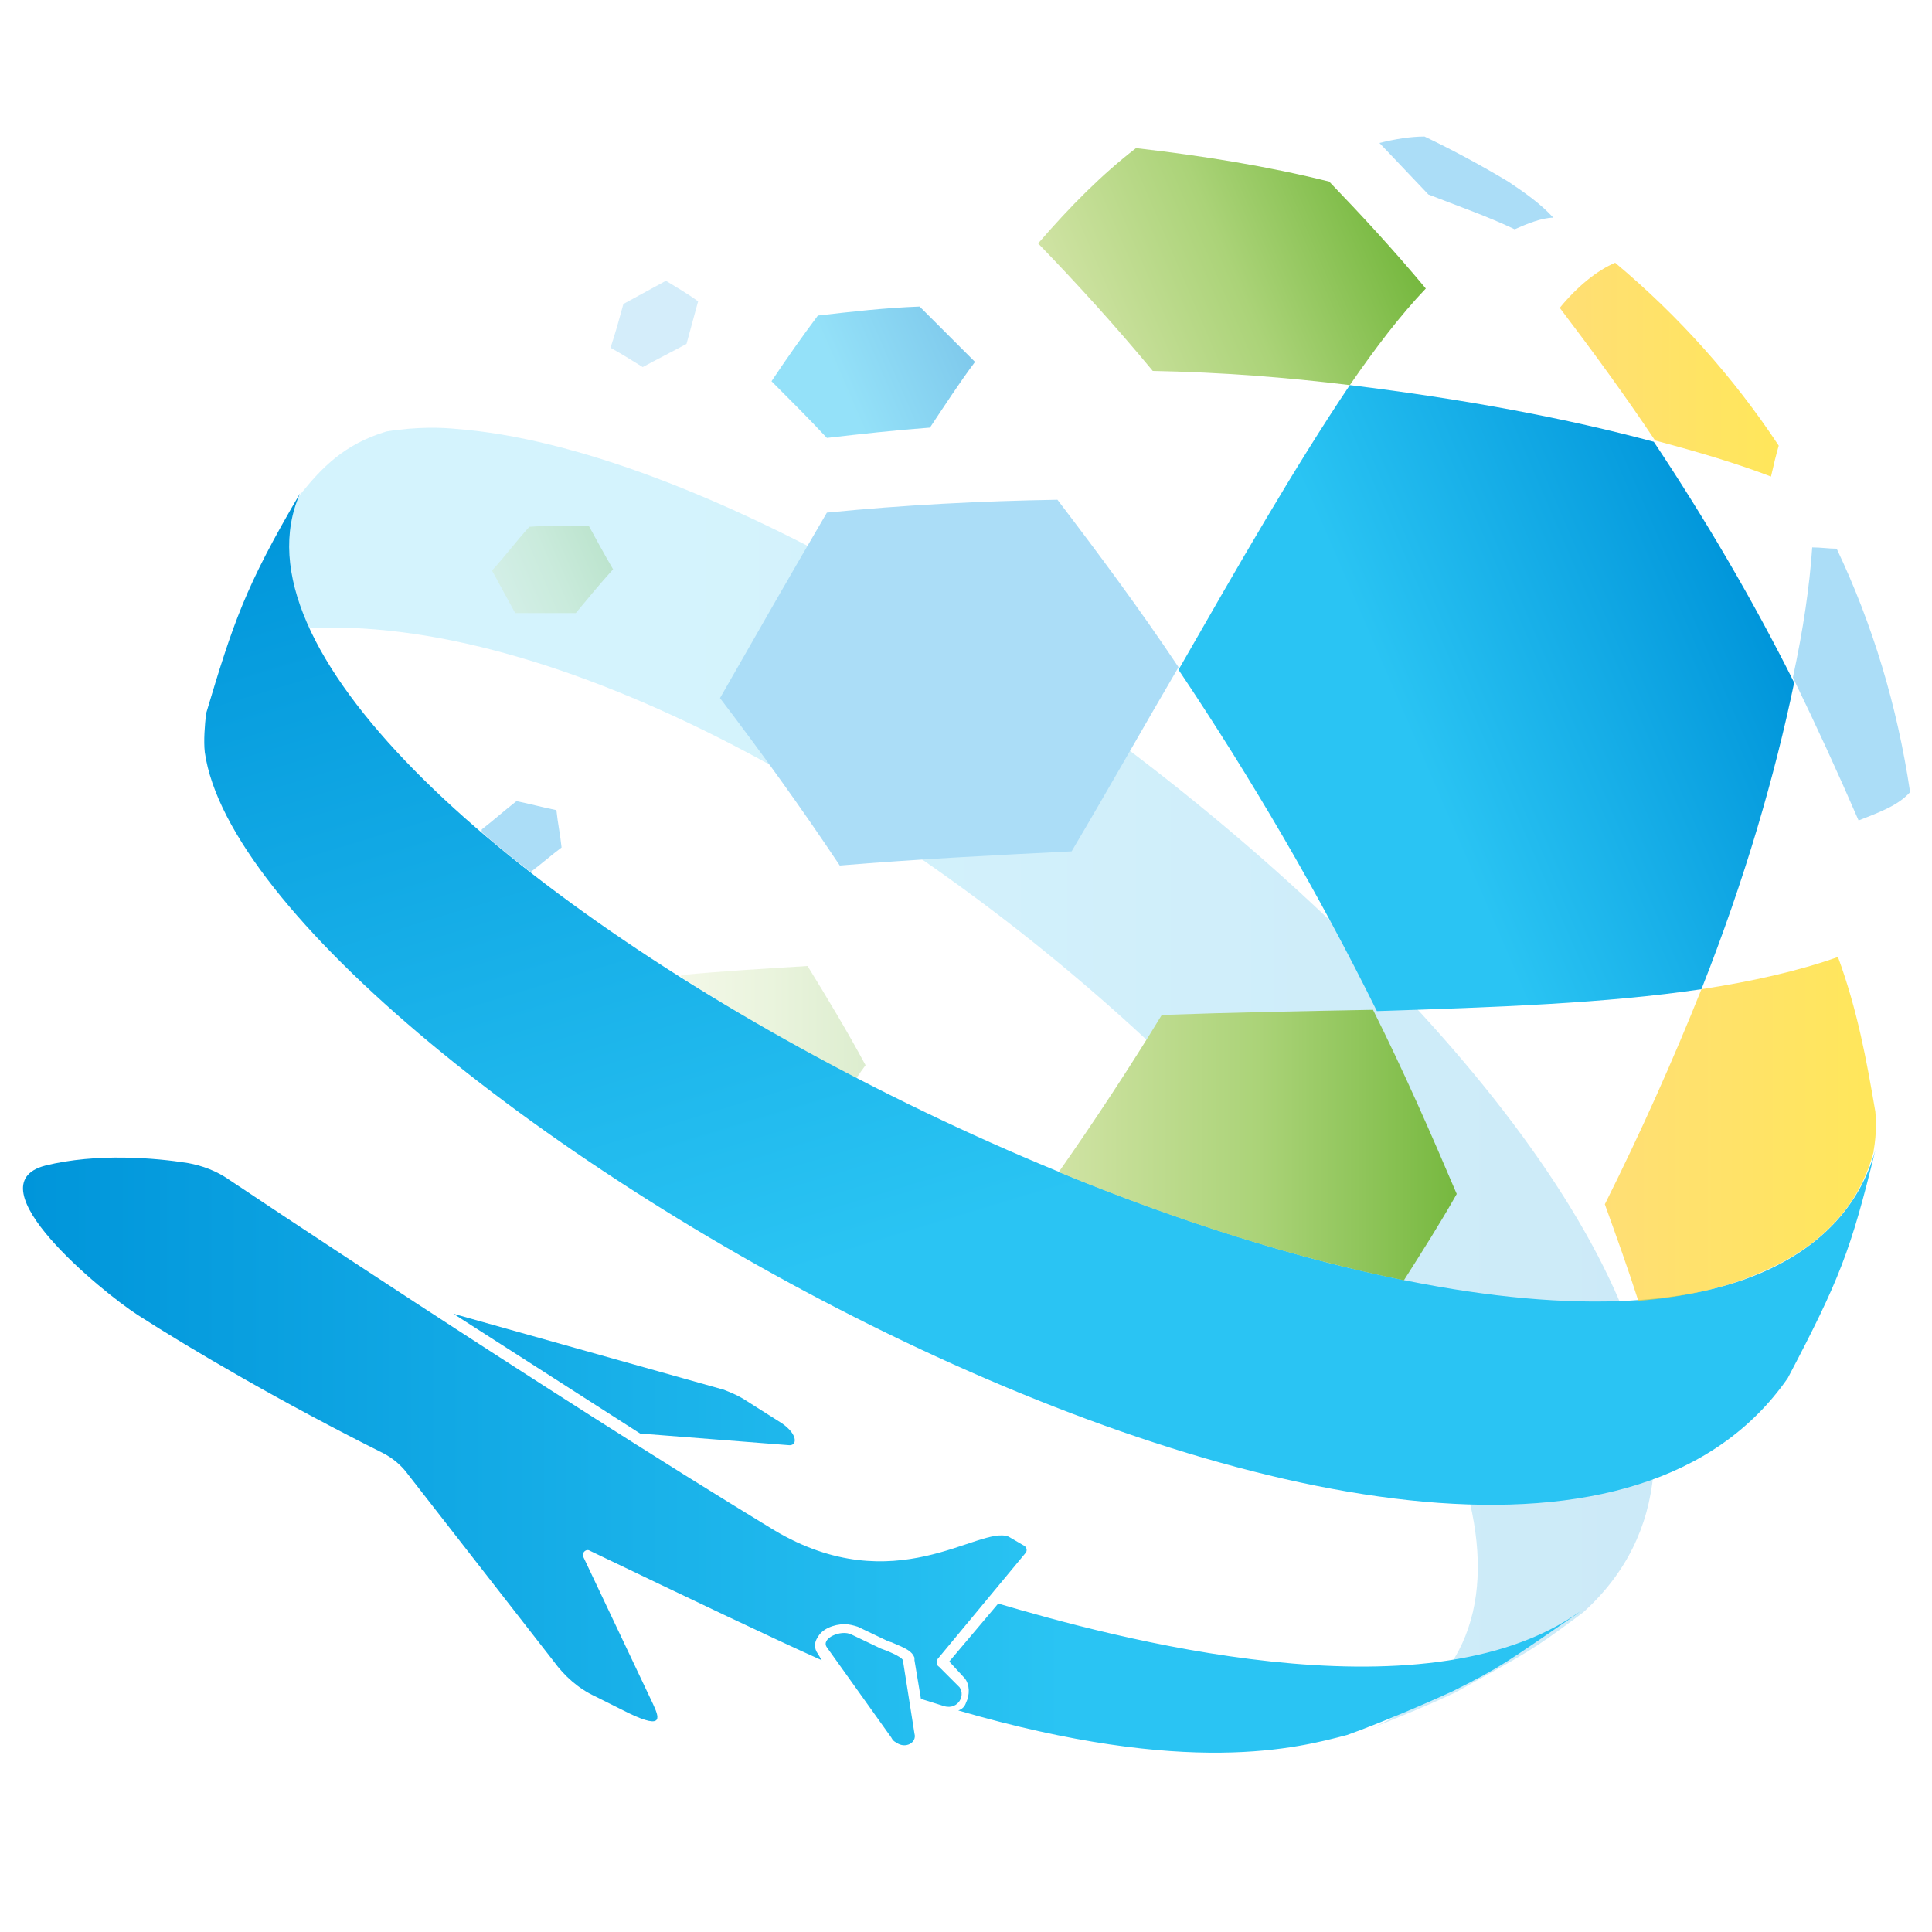 <?xml version="1.0" encoding="utf-8"?>
<!-- Generator: Adobe Illustrator 26.0.3, SVG Export Plug-In . SVG Version: 6.00 Build 0)  -->
<!DOCTYPE svg PUBLIC "-//W3C//DTD SVG 1.1//EN" "http://www.w3.org/Graphics/SVG/1.1/DTD/svg11.dtd">
<svg version="1.1" id="Layer_1" xmlns:x="http://ns.adobe.com/Extensibility/1.0/" xmlns:i="http://ns.adobe.com/AdobeIllustrator/10.0/" xmlns:graph="http://ns.adobe.com/Graphs/1.0/"
	 xmlns="http://www.w3.org/2000/svg" xmlns:xlink="http://www.w3.org/1999/xlink" x="0px" y="0px" viewBox="0 0 150 150"
	 style="enable-background:new 0 0 150 150;" xml:space="preserve">
<style type="text/css">
	.st0{opacity:0.2;fill:url(#SVGID_1_);}
	.st1{opacity:0.5;fill:#ABDDF7;}
	.st2{fill:#ABDDF7;}
	.st3{opacity:0.25;fill:url(#SVGID_00000121962469644389308570000015814297190959149744_);}
	.st4{opacity:0.5;fill:url(#SVGID_00000078034499742525083150000014720136462918630563_);}
	.st5{fill:url(#SVGID_00000155129334827617258710000016093335164403152023_);}
	.st6{fill:url(#SVGID_00000161609109683381124130000009535863301392591039_);}
	.st7{fill:url(#SVGID_00000176035660360778372980000011124605242790920623_);}
	.st8{opacity:0.7;fill:url(#SVGID_00000157283514976443864370000012861233587797985962_);}
	.st9{fill:url(#SVGID_00000111891313033370122110000007647584886300803977_);}
	.st10{opacity:0.7;fill:url(#SVGID_00000038402532260369666650000012762802028890241665_);}
	.st11{opacity:0.25;fill:url(#SVGID_00000013906694099183779270000001753472225258511778_);}
	.st12{fill:url(#SVGID_00000080897479035687605500000003669976783014623368_);}
</style>
<g>
	<linearGradient id="SVGID_1_" gradientUnits="userSpaceOnUse" x1="15.989" y1="83.759" x2="128.433" y2="83.759">
		<stop  offset="0.332" style="stop-color:#2AC4F3"/>
		<stop  offset="1" style="stop-color:#0095DA"/>
	</linearGradient>
	<path class="st0" d="M35.4,33.3c-1-0.1-2.9-0.2-5.4,0.2c-3.3,1-5,2.8-6.7,4.9c-3.5,6.2-4.9,8.7-7.3,17.1c0.7-1.9,2.7-5,7.4-6.7
		c39.6-2.6,108.3,62.2,87.5,82.5c-0.5,0.5-2.1,2-5,3.1c2.3-0.9,5-2,7.1-3c5.6-3.1,6-3.3,9.5-5.9l0.4-0.3
		C149.8,101,72.1,36.1,35.4,33.3z"/>
	<path class="st1" d="M48.4,23.6c1.1-0.6,2.2-1.2,3.3-1.8c0.8,0.5,1.7,1,2.5,1.6c-0.3,1.1-0.6,2.2-0.9,3.3c-1.1,0.6-2.3,1.2-3.4,1.8
		c-0.8-0.5-1.6-1-2.5-1.5C47.8,25.8,48.1,24.7,48.4,23.6z"/>
	<path class="st2" d="M65.2,67.2c-3-4.5-6.1-8.8-9.3-13c2.8-4.9,5.6-9.8,8.3-14.4c6-0.6,12-0.9,17.9-1c3.2,4.2,6.4,8.5,9.4,13
		c-2.7,4.6-5.4,9.4-8.3,14.3C77.2,66.4,71.2,66.7,65.2,67.2z"/>
	
		<linearGradient id="SVGID_00000044858927776010169200000007466683799139078066_" gradientUnits="userSpaceOnUse" x1="38.978" y1="96.651" x2="47.731" y2="96.651" gradientTransform="matrix(0.913 -0.407 0.375 0.869 -33.029 -22.122)">
		<stop  offset="0" style="stop-color:#D0E3A4"/>
		<stop  offset="0.5" style="stop-color:#ABD378"/>
		<stop  offset="1" style="stop-color:#76B83F"/>
	</linearGradient>
	<path style="opacity:0.25;fill:url(#SVGID_00000044858927776010169200000007466683799139078066_);" d="M45.7,40.8
		c0.6,1.1,1.2,2.2,1.9,3.4c-1,1.1-1.9,2.2-2.9,3.4c-1.6,0-3.2,0-4.7,0c-0.6-1.1-1.2-2.2-1.8-3.3c1-1.1,1.9-2.3,2.9-3.4
		C42.5,40.8,44.1,40.8,45.7,40.8z"/>
	
		<linearGradient id="SVGID_00000178905396692963638940000008069039869784171680_" gradientUnits="userSpaceOnUse" x1="64.842" y1="92.575" x2="79.868" y2="92.575" gradientTransform="matrix(0.913 -0.407 0.375 0.869 -33.029 -22.122)">
		<stop  offset="0.332" style="stop-color:#2AC4F3"/>
		<stop  offset="1" style="stop-color:#0095DA"/>
	</linearGradient>
	<path style="opacity:0.5;fill:url(#SVGID_00000178905396692963638940000008069039869784171680_);" d="M64.2,34
		c-1.4-1.5-2.9-3-4.3-4.4c1.2-1.8,2.4-3.5,3.6-5.1c2.6-0.3,5.2-0.6,7.9-0.7c1.4,1.4,2.8,2.8,4.3,4.3c-1.2,1.6-2.3,3.3-3.5,5.1
		C69.5,33.4,66.8,33.7,64.2,34z"/>
	
		<linearGradient id="SVGID_00000000926099553400674440000017674961480185115815_" gradientUnits="userSpaceOnUse" x1="89.174" y1="100.329" x2="116.612" y2="100.329" gradientTransform="matrix(0.874 -0.393 0.348 0.814 -29.186 -20.229)">
		<stop  offset="0" style="stop-color:#D0E3A4"/>
		<stop  offset="0.5" style="stop-color:#ABD378"/>
		<stop  offset="1" style="stop-color:#76B83F"/>
	</linearGradient>
	<path style="fill:url(#SVGID_00000000926099553400674440000017674961480185115815_);" d="M89.5,28.8c-2.9-3.5-5.9-6.8-8.9-9.9
		c2.5-2.9,5-5.4,7.6-7.4c5.2,0.6,10.2,1.4,15,2.6c2.5,2.6,5,5.3,7.5,8.3c-2,2.1-3.9,4.6-5.9,7.5C99.9,29.3,94.8,28.9,89.5,28.8z"/>
	
		<linearGradient id="SVGID_00000152255943816783192350000007246276471523642041_" gradientUnits="userSpaceOnUse" x1="84.997" y1="138.002" x2="128.542" y2="138.002" gradientTransform="matrix(0.913 -0.407 0.375 0.869 -33.029 -22.122)">
		<stop  offset="0.332" style="stop-color:#2AC4F3"/>
		<stop  offset="1" style="stop-color:#0095DA"/>
	</linearGradient>
	<path style="fill:url(#SVGID_00000152255943816783192350000007246276471523642041_);" d="M106.9,78.5c-4.5-9.1-9.7-18-15.4-26.5
		c4.7-8.2,9-15.7,13.3-22.1c9,1.1,16.9,2.6,23.6,4.4c4,6,7.7,12.3,10.9,18.7c-1.5,7.2-3.8,15.2-7.2,23.8
		C124.7,77.9,116.2,78.2,106.9,78.5z"/>
	<path class="st2" d="M107.1,11.1c1.2-0.3,2.4-0.5,3.5-0.5c2.3,1.1,4.5,2.3,6.5,3.5c1.2,0.8,2.5,1.7,3.5,2.8c-0.9,0-2.1,0.5-3,0.9
		c-2.1-1-4.4-1.8-6.7-2.7"/>
	
		<linearGradient id="SVGID_00000074440477442217373060000003582567637971489678_" gradientUnits="userSpaceOnUse" x1="687.795" y1="-440.743" x2="791.621" y2="-440.743" gradientTransform="matrix(-0.291 -0.957 0.957 -0.291 717.789 654.662)">
		<stop  offset="0.332" style="stop-color:#2AC4F3"/>
		<stop  offset="1" style="stop-color:#0095DA"/>
	</linearGradient>
	<path style="fill:url(#SVGID_00000074440477442217373060000003582567637971489678_);" d="M145.6,89.3c-1.2,4.3-4.2,7.5-8.8,9.5
		C105.9,112.2,12.6,62.4,23.3,38.3c-4.3,7.3-5.2,10.1-7.3,17.1c-0.1,0.9-0.2,2.1-0.1,3c3.5,24.7,100.3,81.1,122.9,48.6
		C142.8,99.4,143.7,97.1,145.6,89.3z"/>
	
		<linearGradient id="SVGID_00000144319763638405516370000011284389974280516234_" gradientUnits="userSpaceOnUse" x1="121.105" y1="28.693" x2="138.105" y2="28.693">
		<stop  offset="0" style="stop-color:#FFD13A"/>
		<stop  offset="1" style="stop-color:#FFDD15"/>
	</linearGradient>
	<path style="opacity:0.7;fill:url(#SVGID_00000144319763638405516370000011284389974280516234_);" d="M138.1,34.6
		c-3.5-5.3-7.8-10.1-12.7-14.2c-1.4,0.6-2.9,1.8-4.3,3.5c2.5,3.3,5,6.7,7.4,10.3c3.4,0.9,6.4,1.8,9,2.8
		C137.7,36.1,137.9,35.3,138.1,34.6z"/>
	<path class="st2" d="M148.3,61.5c-1-6.7-2.9-13-5.7-18.9c-0.6,0-1.2-0.1-1.9-0.1c-0.2,3-0.7,6.4-1.5,10.1c1.8,3.7,3.5,7.4,5.1,11.1
		C146.1,63,147.4,62.5,148.3,61.5z"/>
	
		<linearGradient id="SVGID_00000096059199469991960350000003474847620129884323_" gradientUnits="userSpaceOnUse" x1="82.282" y1="88.94" x2="113.179" y2="88.94">
		<stop  offset="0" style="stop-color:#D0E3A4"/>
		<stop  offset="0.5" style="stop-color:#ABD378"/>
		<stop  offset="1" style="stop-color:#76B83F"/>
	</linearGradient>
	<path style="fill:url(#SVGID_00000096059199469991960350000003474847620129884323_);" d="M109,99.4c1.4-2.2,2.8-4.4,4.1-6.7
		c-2-4.7-4.1-9.5-6.5-14.3c-5.3,0.1-10.8,0.2-16.4,0.4c-2.5,4.1-5.2,8.2-8,12.2C91.4,94.8,100.6,97.7,109,99.4z"/>
	
		<linearGradient id="SVGID_00000176756792368851830420000011941409485105826231_" gradientUnits="userSpaceOnUse" x1="124.573" y1="87.621" x2="145.724" y2="87.621">
		<stop  offset="0" style="stop-color:#FFD13A"/>
		<stop  offset="1" style="stop-color:#FFDD15"/>
	</linearGradient>
	<path style="opacity:0.7;fill:url(#SVGID_00000176756792368851830420000011941409485105826231_);" d="M136.7,98.8
		c4.7-2,7.7-5.2,8.8-9.5c-0.2,0.6,0.3-0.9,0.1-3c-0.7-4.1-1.4-7.9-2.9-12c-3.1,1.1-6.7,1.9-10.6,2.5c-2.2,5.5-4.7,11.1-7.5,16.7
		c0.9,2.5,1.8,5,2.6,7.5C130.8,100.7,134,100,136.7,98.8z"/>
	
		<linearGradient id="SVGID_00000064324402982789146800000007211493033964049295_" gradientUnits="userSpaceOnUse" x1="52.767" y1="79.347" x2="67.128" y2="79.347">
		<stop  offset="0" style="stop-color:#D0E3A4"/>
		<stop  offset="0.5" style="stop-color:#ABD378"/>
		<stop  offset="1" style="stop-color:#76B83F"/>
	</linearGradient>
	<path style="opacity:0.25;fill:url(#SVGID_00000064324402982789146800000007211493033964049295_);" d="M66.5,83.7
		c0.2-0.3,0.4-0.6,0.7-1c-1.4-2.6-2.9-5.1-4.5-7.7c-3.3,0.2-6.6,0.4-9.8,0.7c0,0,0,0.1-0.1,0.1C57.1,78.6,61.7,81.2,66.5,83.7z"/>
	<path class="st2" d="M41.2,67.7c0.8-0.6,1.6-1.3,2.4-1.9c-0.1-1-0.3-1.9-0.4-2.9c-1-0.2-2.1-0.5-3.1-0.7c-0.9,0.7-1.8,1.5-2.7,2.2
		c0,0.1,0,0.2,0,0.2C38.6,65.7,39.9,66.7,41.2,67.7z"/>
	
		<linearGradient id="SVGID_00000141415902044593540300000009249018227523524795_" gradientUnits="userSpaceOnUse" x1="122.871" y1="113.023" x2="1.803" y2="113.023">
		<stop  offset="0.332" style="stop-color:#2AC4F3"/>
		<stop  offset="1" style="stop-color:#0095DA"/>
	</linearGradient>
	<path style="fill:url(#SVGID_00000141415902044593540300000009249018227523524795_);" d="M66.1,126.9l2.3,1.1
		c0.3,0.1,1.6,0.6,1.7,0.9l0.9,5.7c0.2,0.7-0.7,1.2-1.4,0.7l0,0c-0.2-0.1-0.3-0.2-0.4-0.4l-5-7C63.7,127.2,65.3,126.5,66.1,126.9z
		 M61.2,112.2c0.7,0.1,0.8-0.8-0.5-1.7l-3-1.9c-0.5-0.3-1-0.5-1.5-0.7l-21-5.9l14.5,9.3L61.2,112.2z M72.9,129.4
		c-0.2-0.1-0.2-0.4-0.1-0.6l6.8-8.2c0.2-0.2,0.1-0.5-0.1-0.6l-1.2-0.7c-2.3-0.9-8.8,5.1-18.2-0.5C42,107.8,17.8,91.6,17.8,91.6
		c-1-0.7-2.1-1.1-3.2-1.3c-2.5-0.4-7.1-0.8-11.1,0.2c-5.7,1.5,4.4,9.8,7.2,11.6c4.2,2.7,11.2,6.8,19,10.7c0.8,0.4,1.5,1,2,1.7
		L43,129c0.8,1.1,1.9,2.1,3.2,2.7l2.6,1.3c2.9,1.4,2.3,0.2,1.9-0.7l-5.4-11.4c-0.2-0.3,0.2-0.7,0.5-0.5c7.5,3.6,14.2,6.8,18,8.5
		l-0.3-0.5l0,0l0,0c-0.3-0.4-0.3-0.9,0-1.3c0.3-0.6,1.2-1,2.1-1c0.3,0,0.7,0.1,1,0.2l2.3,1.1c0.1,0,0.2,0.1,0.3,0.1
		c1.2,0.5,1.6,0.7,1.8,1.2l0,0.1l0,0.1l0.5,3l1.6,0.5c1.2,0.5,1.9-0.7,1.4-1.4L72.9,129.4z M77.5,124.5l-3.8,4.5l1.2,1.3l0,0l0,0
		c0.4,0.5,0.4,1.3,0.1,1.9c-0.1,0.3-0.3,0.5-0.6,0.6c17.9,5.2,26.4,2.9,30.2,1.9c2.5-0.9,5.8-2.3,8.2-3.4c3.8-1.9,4.1-2.2,9.5-5.9
		l0.4-0.3C110.5,133.8,86,127,77.5,124.5z"/>
</g>
</svg>
